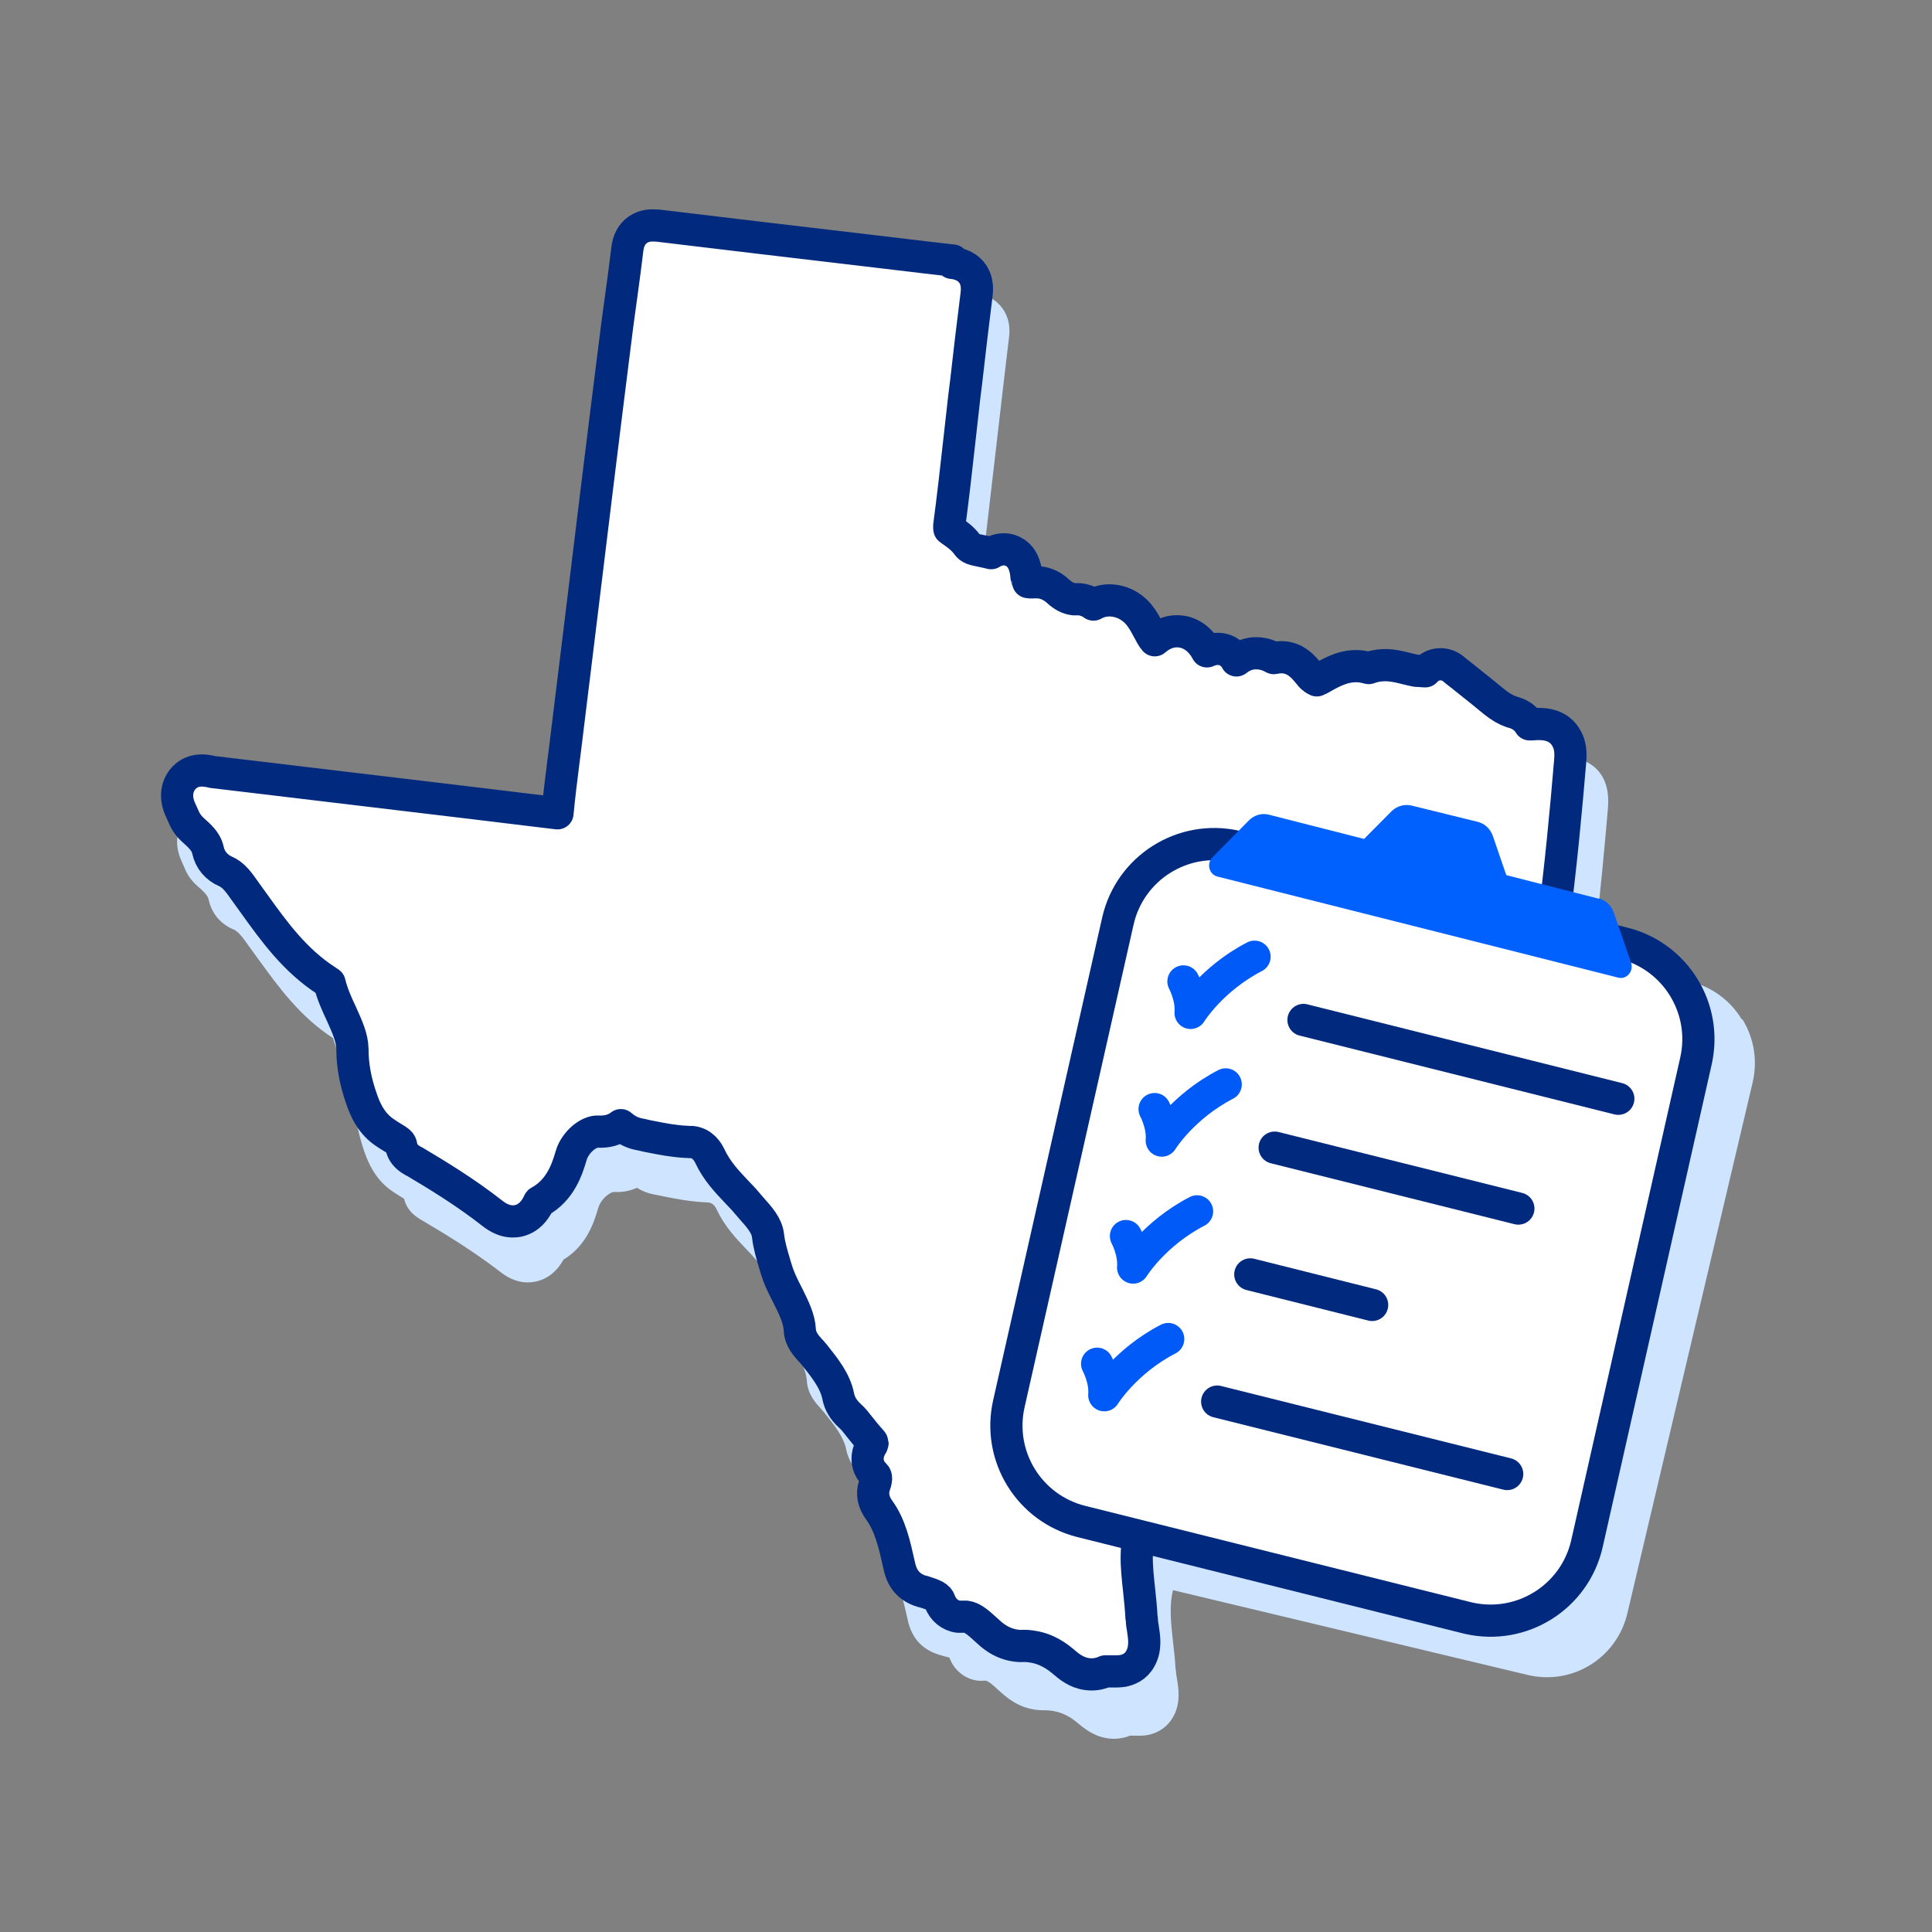 <?xml version="1.0" encoding="UTF-8"?>
<svg width="60px" height="60px" viewBox="0 0 60 60" version="1.1" xmlns="http://www.w3.org/2000/svg" xmlns:xlink="http://www.w3.org/1999/xlink">
    <rect x="0" y="0" width="60" height="60" fill="#808080" stroke="none"/>
    <title>v</title>
    <g id="v" stroke="none" stroke-width="1" fill="none" fill-rule="evenodd">
        <g id="icon-sm-texas-disclosures" transform="translate(5.5, 7)">
            <path d="M48.584,24.645 C48.225,24.059 47.657,23.646 46.995,23.487 L45.931,23.233 L45.737,22.705 C45.658,22.48 45.471,22.314 45.249,22.263 L44.055,21.974 C44.213,20.591 44.336,19.266 44.436,18.1 C44.465,17.716 44.422,17.427 44.293,17.173 C44.106,16.811 43.761,16.587 43.329,16.536 C43.229,16.522 43.114,16.522 42.984,16.536 C42.769,16.297 42.503,16.218 42.359,16.174 C42.229,16.131 42.1,16.051 41.935,15.921 C41.676,15.711 41.41,15.501 41.151,15.291 L40.756,14.972 C40.67,14.893 40.461,14.704 40.138,14.668 C39.879,14.639 39.627,14.712 39.426,14.871 C39.397,14.871 39.361,14.871 39.325,14.871 C39.246,14.864 39.16,14.842 39.045,14.806 C38.664,14.712 38.168,14.639 37.765,14.762 C37.126,14.617 36.579,14.878 36.191,15.095 L36.17,15.066 C36.011,14.871 35.709,14.509 35.178,14.444 C35.07,14.429 34.962,14.429 34.847,14.444 C34.523,14.292 34.2,14.205 33.711,14.422 C33.488,14.219 33.172,14.132 32.856,14.19 C32.446,13.654 31.749,13.481 31.166,13.763 C31.166,13.763 31.166,13.756 31.166,13.749 C31.102,13.625 31.023,13.488 30.936,13.358 C30.534,12.778 29.779,12.518 29.161,12.742 C28.995,12.662 28.844,12.634 28.751,12.619 C28.708,12.619 28.665,12.612 28.571,12.605 C28.499,12.597 28.406,12.568 28.277,12.445 C28.032,12.214 27.716,12.076 27.392,12.069 C27.378,11.989 27.364,11.888 27.321,11.779 C27.112,11.164 26.451,10.874 25.89,11.142 C25.84,11.135 25.797,11.12 25.746,11.113 C25.674,11.099 25.502,11.062 25.48,11.055 C25.336,10.852 25.157,10.708 24.999,10.592 C25.106,9.766 25.2,8.934 25.293,8.123 L25.516,6.204 C25.617,5.321 25.725,4.408 25.832,3.511 C25.854,3.366 25.904,2.924 25.61,2.548 C25.416,2.294 25.128,2.142 24.747,2.099 L15.438,1.005 C15.222,0.991 14.906,0.991 14.611,1.194 C14.417,1.324 14.18,1.585 14.122,2.07 C14.072,2.504 14.015,2.939 13.95,3.373 L13.936,3.489 C13.892,3.815 13.842,4.155 13.799,4.488 C13.389,7.71 12.987,10.983 12.598,14.161 L12.11,18.151 C12.059,18.534 12.009,18.925 11.973,19.316 L9.63,19.041 C6.999,18.73 3.404,18.295 1.535,18.071 C1.464,18.057 1.377,18.035 1.284,18.02 C0.608,17.941 0.27,18.382 0.184,18.52 C0.062,18.708 -0.06,19.02 0.033,19.439 C0.076,19.62 0.148,19.765 0.198,19.881 C0.198,19.881 0.234,19.954 0.234,19.961 C0.342,20.243 0.536,20.439 0.673,20.554 C0.903,20.75 0.96,20.851 0.982,20.945 C1.068,21.358 1.349,21.698 1.751,21.865 C1.909,21.93 2.046,22.126 2.226,22.379 L2.499,22.756 C3.146,23.646 3.807,24.566 4.842,25.239 C4.936,25.572 5.079,25.869 5.202,26.137 C5.374,26.506 5.511,26.803 5.511,27.078 C5.511,27.636 5.611,28.171 5.82,28.78 C5.935,29.105 6.136,29.583 6.603,29.938 C6.711,30.018 6.826,30.09 6.92,30.148 C6.977,30.184 7.02,30.206 7.049,30.228 C7.15,30.648 7.487,30.829 7.61,30.901 C8.35,31.335 9.22,31.871 10.039,32.501 C10.277,32.689 10.514,32.791 10.765,32.82 C10.952,32.841 11.592,32.856 12.002,32.117 C12.735,31.676 12.958,30.923 13.08,30.51 C13.123,30.372 13.217,30.235 13.339,30.134 C13.454,30.039 13.54,30.018 13.555,30.018 C13.821,30.032 14.065,29.989 14.281,29.887 C14.439,29.989 14.604,30.054 14.791,30.09 L15.043,30.141 C15.503,30.235 15.948,30.322 16.495,30.343 C16.646,30.358 16.725,30.488 16.761,30.568 C17.012,31.104 17.379,31.48 17.681,31.799 C17.781,31.9 17.875,32.002 17.961,32.103 L18.119,32.284 C18.349,32.545 18.536,32.747 18.558,32.95 C18.601,33.298 18.694,33.602 18.773,33.87 L18.817,34.014 C18.917,34.362 19.068,34.659 19.219,34.956 C19.399,35.31 19.535,35.593 19.557,35.875 C19.579,36.31 19.852,36.592 19.995,36.751 L20.096,36.867 C20.405,37.251 20.7,37.62 20.779,38.011 C20.836,38.315 21.002,38.583 21.261,38.822 C21.354,38.902 21.44,39.017 21.527,39.133 C21.606,39.235 21.692,39.343 21.785,39.445 C21.764,39.503 21.735,39.568 21.721,39.64 C21.642,39.973 21.721,40.314 21.944,40.567 C21.944,40.581 21.936,40.596 21.929,40.618 C21.843,40.871 21.807,41.269 22.123,41.711 C22.425,42.138 22.555,42.703 22.691,43.311 C22.813,43.876 23.144,44.238 23.69,44.397 C23.755,44.419 23.978,44.477 23.985,44.477 C24.122,44.868 24.467,45.143 24.862,45.194 C24.934,45.201 24.999,45.201 25.106,45.194 C25.193,45.201 25.365,45.353 25.509,45.49 C25.574,45.548 25.638,45.606 25.71,45.664 C26.077,45.968 26.479,46.12 26.932,46.113 C27.306,46.113 27.637,46.229 27.953,46.497 C28.162,46.671 28.471,46.931 28.924,46.989 C29.146,47.018 29.376,46.989 29.599,46.902 C29.628,46.902 29.657,46.902 29.678,46.902 C29.808,46.902 29.966,46.917 30.146,46.881 C30.491,46.815 30.771,46.613 30.936,46.316 C31.174,45.889 31.102,45.44 31.051,45.136 C31.037,45.063 31.03,44.991 31.023,44.94 C31.023,44.868 31.008,44.817 31.008,44.839 C30.994,44.556 30.965,44.274 30.929,43.992 C30.864,43.398 30.807,42.869 30.929,42.384 L41.956,45.02 C42.057,45.041 42.158,45.063 42.251,45.07 C43.523,45.222 44.738,44.39 45.04,43.101 L48.929,26.622 C49.087,25.949 48.979,25.254 48.62,24.667 L48.584,24.645 Z" id="Path" fill="#CEE4FF" fill-rule="nonzero"></path>
            <path d="M24.094,1.092 C23.838,1.064 22.907,0.956 21.713,0.812 C19.503,0.553 16.468,0.193 14.926,0.006 C14.926,0.006 14.912,0.006 14.904,0.006 C14.734,-0.008 14.514,-0.008 14.307,0.136 C14.123,0.265 14.009,0.474 13.981,0.754 C13.924,1.229 13.86,1.704 13.796,2.172 C13.753,2.495 13.703,2.833 13.661,3.164 C13.241,6.488 12.829,9.87 12.431,13.143 C12.303,14.165 12.182,15.186 12.055,16.208 C12.033,16.373 12.012,16.546 11.991,16.711 C11.927,17.215 11.863,17.74 11.813,18.258 C11.465,18.215 10.427,18.093 9.134,17.934 C6.539,17.625 2.979,17.201 1.188,16.985 C1.188,16.985 1.174,16.985 1.167,16.985 C1.152,16.985 1.117,16.978 1.081,16.97 C1.024,16.956 0.953,16.942 0.875,16.934 C0.427,16.884 0.2,17.15 0.129,17.265 C0.044,17.395 -0.042,17.611 0.022,17.906 C0.051,18.049 0.115,18.172 0.157,18.265 C0.179,18.308 0.193,18.344 0.207,18.373 C0.285,18.575 0.427,18.719 0.541,18.819 C0.804,19.049 0.918,19.208 0.96,19.409 C1.024,19.704 1.223,19.942 1.508,20.064 C1.756,20.172 1.92,20.402 2.126,20.697 C2.162,20.747 2.197,20.798 2.24,20.855 C2.289,20.927 2.346,20.999 2.396,21.071 C3.014,21.934 3.661,22.826 4.628,23.452 C4.649,23.467 4.67,23.481 4.692,23.496 C4.706,23.503 4.72,23.51 4.734,23.524 C4.82,23.877 4.962,24.186 5.104,24.488 C5.282,24.884 5.438,25.222 5.445,25.575 C5.445,26.086 5.537,26.589 5.736,27.15 C5.843,27.452 6.006,27.841 6.39,28.129 C6.49,28.201 6.589,28.265 6.675,28.316 C6.916,28.46 6.945,28.496 6.959,28.575 C7.001,28.87 7.236,28.999 7.335,29.057 C7.335,29.057 7.35,29.057 7.357,29.064 C8.096,29.503 8.97,30.035 9.794,30.683 C9.979,30.827 10.157,30.906 10.335,30.927 C10.512,30.949 10.946,30.934 11.223,30.366 C11.23,30.345 11.237,30.33 11.244,30.323 C11.912,29.963 12.118,29.294 12.239,28.884 C12.296,28.683 12.438,28.481 12.609,28.337 C12.765,28.208 12.936,28.136 13.071,28.143 C13.355,28.157 13.59,28.093 13.782,27.942 C13.917,28.057 14.087,28.172 14.336,28.222 C14.414,28.237 14.492,28.251 14.563,28.273 C14.862,28.33 15.16,28.395 15.473,28.431 C15.629,28.452 15.779,28.46 15.921,28.467 C15.942,28.467 15.97,28.467 15.992,28.467 C16.326,28.503 16.482,28.776 16.539,28.891 C16.759,29.366 17.086,29.704 17.371,30.006 C17.477,30.122 17.584,30.222 17.676,30.337 C17.726,30.395 17.776,30.452 17.825,30.51 C18.088,30.805 18.316,31.057 18.351,31.373 C18.387,31.683 18.472,31.956 18.55,32.222 C18.565,32.273 18.579,32.316 18.593,32.366 C18.685,32.69 18.828,32.97 18.97,33.244 C19.154,33.618 19.318,33.942 19.339,34.301 C19.353,34.604 19.552,34.805 19.673,34.942 C19.702,34.971 19.73,34.999 19.744,35.021 L19.787,35.071 C20.121,35.489 20.441,35.891 20.533,36.366 C20.576,36.589 20.697,36.791 20.896,36.971 C21.002,37.064 21.102,37.194 21.208,37.33 C21.308,37.453 21.407,37.582 21.528,37.712 C21.578,37.769 21.599,37.798 21.599,37.805 C21.599,37.805 21.599,37.827 21.578,37.863 L21.578,37.877 C21.535,37.935 21.493,38.028 21.464,38.136 C21.407,38.373 21.471,38.611 21.642,38.776 C21.699,38.834 21.748,38.877 21.656,39.136 C21.571,39.388 21.621,39.647 21.805,39.899 C22.154,40.381 22.282,40.978 22.424,41.611 L22.424,41.611 C22.481,41.891 22.623,42.273 23.141,42.424 L23.163,42.424 C23.525,42.539 23.639,42.589 23.689,42.733 C23.781,42.992 24.009,43.179 24.264,43.208 C24.307,43.208 24.357,43.208 24.399,43.208 C24.435,43.208 24.47,43.208 24.499,43.208 C24.698,43.23 24.883,43.395 25.096,43.589 C25.153,43.64 25.217,43.697 25.281,43.755 C25.522,43.956 25.778,44.071 26.055,44.107 C26.119,44.115 26.19,44.122 26.254,44.115 C26.34,44.115 26.425,44.115 26.503,44.129 C26.866,44.172 27.185,44.323 27.498,44.582 C27.69,44.748 27.924,44.949 28.273,44.992 C28.45,45.014 28.642,44.992 28.827,44.906 C28.863,44.906 28.941,44.906 28.991,44.906 C29.104,44.906 29.232,44.913 29.374,44.891 C29.545,44.856 29.772,44.769 29.914,44.51 C30.092,44.194 30.035,43.848 29.993,43.568 C29.978,43.481 29.964,43.402 29.964,43.338 C29.964,43.294 29.957,43.258 29.95,43.23 C29.936,42.949 29.907,42.676 29.879,42.409 C29.794,41.632 29.708,40.899 30.042,40.222 C30.142,40.014 30.199,39.798 30.256,39.604 C30.312,39.381 30.369,39.194 30.469,39.064 C30.796,38.64 31.137,38.215 31.464,37.805 C31.663,37.56 31.869,37.309 32.068,37.057 C32.118,36.992 32.182,36.949 32.274,36.906 C33.383,36.409 34.47,35.927 35.565,35.424 C35.849,35.294 36.147,35.158 36.439,35.035 C37.249,34.676 38.088,34.309 38.862,33.827 C39.061,33.704 39.253,33.575 39.445,33.453 C40.191,32.963 40.895,32.51 41.705,32.294 C41.961,32.229 42.153,32.064 42.231,31.848 C42.309,31.64 42.281,31.409 42.153,31.215 C42.124,31.165 42.11,31.143 42.11,31.129 C42.117,31.107 42.16,31.042 42.316,30.906 C42.501,30.74 42.629,30.546 42.736,30.366 C42.977,29.97 43.02,29.496 42.878,28.985 L42.878,28.97 C43.027,28.805 43.105,28.589 43.084,28.373 C43.07,28.208 43.169,28.057 43.347,27.812 C43.389,27.755 43.432,27.69 43.475,27.625 C43.631,27.388 43.716,27.15 43.787,26.942 C43.83,26.819 43.866,26.704 43.915,26.611 C44.065,26.309 44.015,25.891 43.78,25.568 C43.603,25.316 43.539,25.129 43.553,24.927 C43.595,24.416 43.425,24.093 43.226,23.891 C43.276,23.668 43.283,23.452 43.247,23.244 C43.197,22.978 43.077,22.733 42.899,22.503 C42.736,22.301 42.686,22.085 42.728,21.762 C42.97,19.949 43.134,18.165 43.261,16.661 C43.29,16.352 43.261,16.129 43.155,15.942 C43.062,15.762 42.871,15.546 42.473,15.495 C42.359,15.481 42.224,15.481 42.075,15.495 C42.046,15.495 42.025,15.495 42.003,15.495 C41.847,15.229 41.591,15.15 41.47,15.114 C41.463,15.114 41.456,15.114 41.442,15.107 C41.271,15.049 41.108,14.956 40.909,14.798 C40.653,14.589 40.39,14.373 40.134,14.172 C40.006,14.071 39.878,13.963 39.743,13.862 C39.743,13.862 39.729,13.848 39.722,13.848 C39.651,13.783 39.516,13.654 39.303,13.632 C39.09,13.611 38.905,13.69 38.763,13.848 C38.763,13.848 38.756,13.848 38.748,13.848 C38.699,13.848 38.642,13.841 38.578,13.834 C38.557,13.834 38.528,13.834 38.5,13.834 C38.4,13.819 38.294,13.79 38.173,13.762 C38.038,13.726 37.881,13.69 37.711,13.668 C37.455,13.639 37.22,13.668 37.007,13.747 C36.929,13.726 36.851,13.711 36.773,13.697 C36.282,13.639 35.884,13.862 35.565,14.042 C35.529,14.064 35.493,14.085 35.458,14.1 C35.43,14.114 35.408,14.121 35.394,14.129 C35.373,14.121 35.33,14.1 35.245,14.028 C35.223,14.013 35.174,13.949 35.138,13.906 C34.989,13.726 34.769,13.459 34.392,13.416 C34.278,13.402 34.172,13.416 34.058,13.438 C33.916,13.359 33.774,13.308 33.624,13.294 C33.432,13.272 33.169,13.294 32.899,13.51 C32.899,13.51 32.899,13.503 32.892,13.495 C32.786,13.308 32.608,13.179 32.402,13.157 C32.246,13.136 32.096,13.179 31.983,13.229 C31.798,12.877 31.506,12.654 31.165,12.611 C30.881,12.575 30.604,12.675 30.362,12.884 C30.284,12.798 30.227,12.675 30.156,12.546 C30.099,12.438 30.028,12.308 29.943,12.186 C29.737,11.884 29.424,11.69 29.083,11.654 C28.863,11.625 28.649,11.668 28.458,11.776 C28.294,11.654 28.116,11.618 28.031,11.611 C28.003,11.611 27.974,11.611 27.946,11.611 C27.917,11.611 27.889,11.611 27.853,11.611 C27.676,11.589 27.519,11.51 27.356,11.359 C27.192,11.208 26.993,11.107 26.773,11.085 C26.716,11.085 26.652,11.078 26.588,11.085 C26.546,11.085 26.51,11.085 26.482,11.085 C26.453,11.085 26.439,11.078 26.432,11.078 C26.432,11.071 26.396,11.021 26.375,10.891 C26.375,10.891 26.375,10.877 26.375,10.87 C26.368,10.798 26.354,10.675 26.311,10.553 C26.176,10.157 25.871,10.078 25.75,10.064 C25.558,10.042 25.401,10.107 25.281,10.179 C25.188,10.157 25.103,10.136 25.025,10.121 C24.733,10.064 24.62,10.035 24.542,9.92 C24.399,9.718 24.2,9.582 24.044,9.474 L24.016,9.452 C24.016,9.452 23.98,9.431 23.98,9.423 C23.98,9.409 23.98,9.38 23.98,9.323 C24.094,8.467 24.193,7.596 24.286,6.754 C24.321,6.445 24.357,6.128 24.392,5.812 C24.428,5.488 24.463,5.164 24.506,4.848 C24.606,3.97 24.712,3.056 24.826,2.164 C24.84,2.049 24.883,1.733 24.684,1.474 C24.485,1.215 24.172,1.172 24.065,1.164 C24.065,1.164 24.065,1.164 24.065,1.164 L24.065,1.164 L24.094,1.092 Z" id="Path" stroke="#012A7E" fill="#FFFFFF" fill-rule="nonzero" stroke-linecap="round" stroke-linejoin="round"></path>
            <g id="Group" transform="translate(24.889, 18)">
                <path d="M5.396,2.449 L17.728,2.591 C19.396,2.611 20.743,3.959 20.762,5.627 L20.932,20.992 C20.951,22.688 19.591,24.077 17.896,24.096 C17.873,24.096 17.85,24.096 17.827,24.096 L5.495,23.953 C3.827,23.934 2.479,22.586 2.461,20.917 L2.291,5.552 C2.272,3.857 3.631,2.467 5.327,2.449 C5.35,2.448 5.373,2.448 5.396,2.449 Z" id="Rectangle" stroke="#012A7E" fill="#FFFFFF" fill-rule="nonzero" stroke-linecap="round" stroke-linejoin="round" transform="translate(11.611, 13.272) rotate(13.36) translate(-11.611, -13.272)"></path>
                <path d="M19.258,2.909 L16.39,2.178 L15.974,0.966 C15.897,0.74 15.717,0.572 15.495,0.521 L13.446,0.017 C13.224,-0.034 12.995,0.032 12.828,0.192 L11.974,1.054 L9.023,0.302 C8.801,0.243 8.565,0.309 8.398,0.477 L7.266,1.623 C7.072,1.821 7.162,2.156 7.419,2.222 L19.869,5.362 C20.126,5.428 20.355,5.165 20.265,4.895 L19.73,3.347 C19.654,3.12 19.473,2.952 19.258,2.901 L19.258,2.909 Z" id="Path" fill="#0061FF" fill-rule="nonzero"></path>
                <path d="M6.364,5.479 C6.364,5.479 6.627,5.968 6.586,6.457 C6.586,6.457 7.232,5.406 8.572,4.712" id="Path" stroke="#005AF7" stroke-linecap="round" stroke-linejoin="round"></path>
                <line x1="10.092" y1="6.676" x2="19.869" y2="9.123" id="Path" stroke="#012A7E" stroke-linecap="round" stroke-linejoin="round"></line>
                <path d="M5.468,9.444 C5.468,9.444 5.732,9.933 5.69,10.422 C5.69,10.422 6.336,9.371 7.676,8.677" id="Path" stroke="#005AF7" stroke-linecap="round" stroke-linejoin="round"></path>
                <line x1="9.197" y1="10.641" x2="16.765" y2="12.533" id="Path" stroke="#012A7E" stroke-linecap="round" stroke-linejoin="round"></line>
                <path d="M4.579,13.387 C4.579,13.387 4.843,13.876 4.801,14.365 C4.801,14.365 5.447,13.314 6.787,12.62" id="Path" stroke="#005AF7" stroke-linecap="round" stroke-linejoin="round"></path>
                <line x1="8.44" y1="14.577" x2="12.224" y2="15.526" id="Path" stroke="#012A7E" stroke-linecap="round" stroke-linejoin="round"></line>
                <path d="M3.683,17.352 C3.683,17.352 3.947,17.841 3.906,18.33 C3.906,18.33 4.551,17.279 5.891,16.585" id="Path" stroke="#005AF7" stroke-linecap="round" stroke-linejoin="round"></path>
                <line x1="7.412" y1="18.528" x2="16.418" y2="20.777" id="Path" stroke="#012A7E" stroke-linecap="round" stroke-linejoin="round"></line>
            </g>
        </g>
    </g>
</svg>